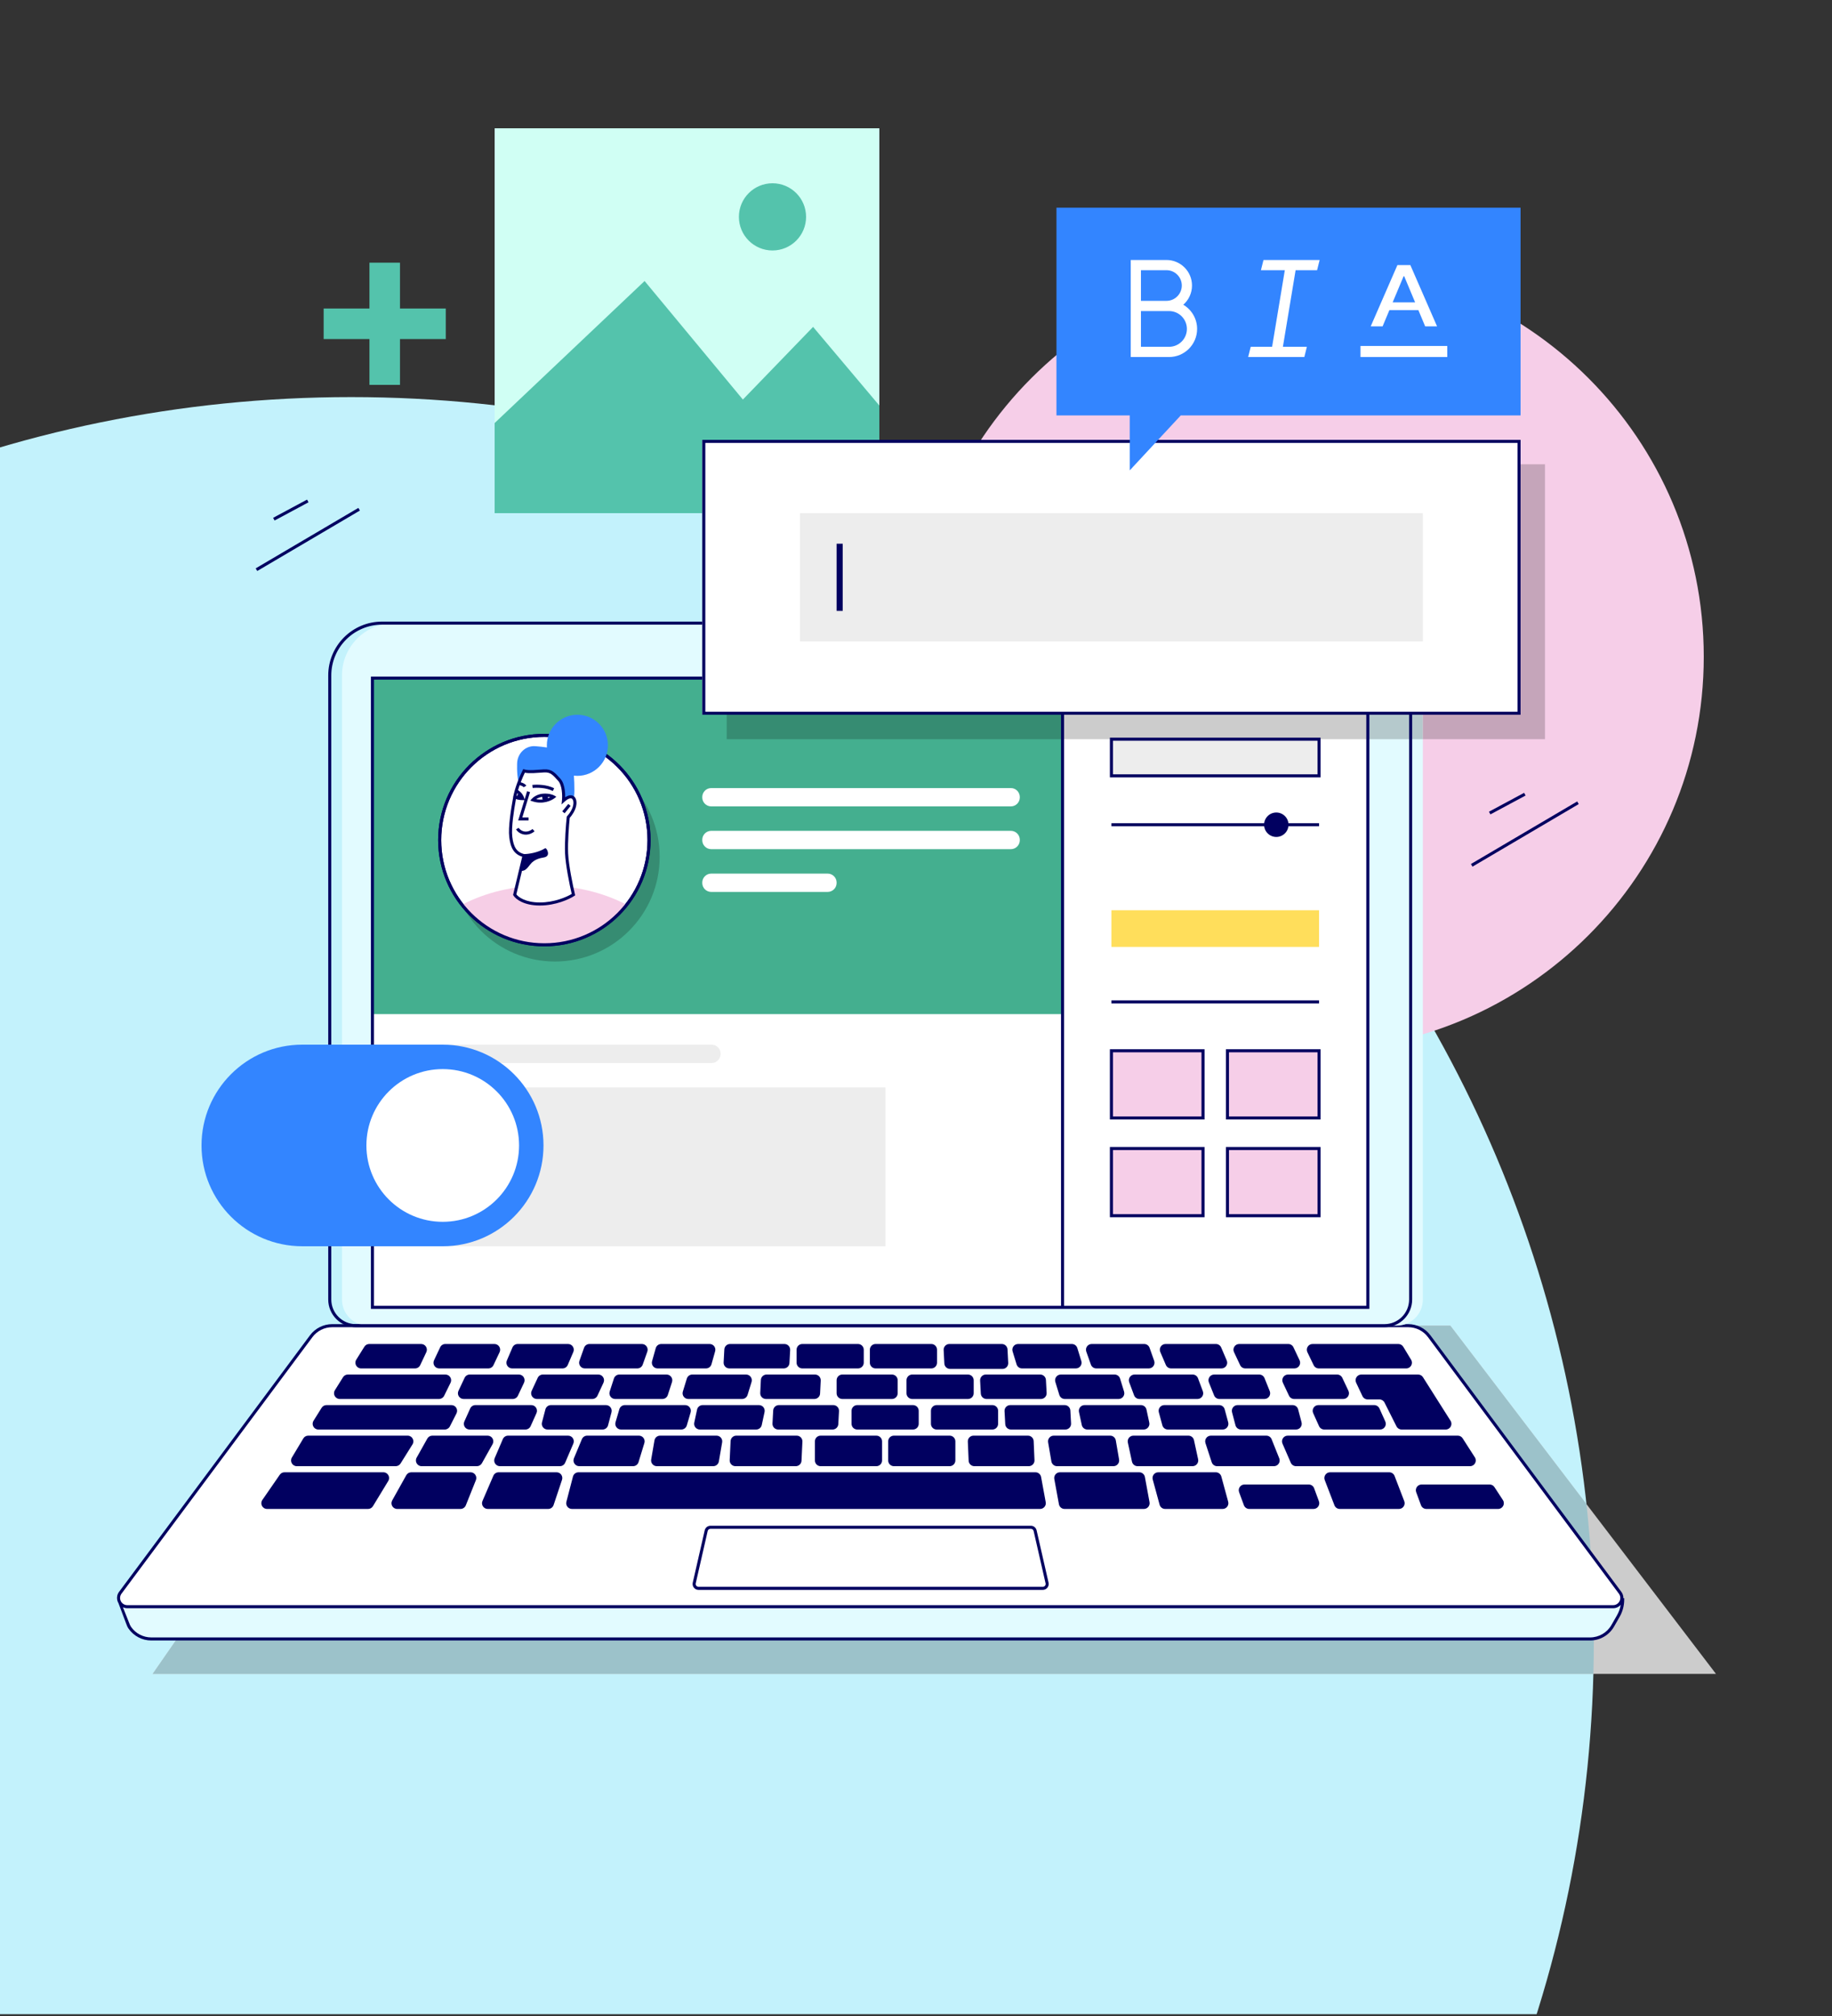 <svg width="300" height="330" viewBox="0 0 300 330" fill="none" xmlns="http://www.w3.org/2000/svg">
<rect x="0" y="0" width="300" height="330" fill="#333333" stroke="none"/>
<g clip-path="url(#clip0_68_1293)">
<path d="M261 268.5C261 380.89 169.89 472 57.5 472C-54.89 472 -146 380.89 -146 268.5C-146 156.11 -54.89 65 57.5 65C169.89 65 261 156.11 261 268.5Z" fill="#C3F2FC"/>
<path d="M25 274H281L237.5 217H64.5L25 274Z" fill="#CCCCCC"/>
<path fill-rule="evenodd" clip-rule="evenodd" d="M260.927 274C260.976 272.173 261 270.339 261 268.5C261 260.968 260.591 253.532 259.793 246.212L237.5 217H64.5L25 274H260.927Z" fill="#9CC2CA"/>
<path d="M264.099 266.124L265.013 264.524C265.477 263.712 265.721 262.793 265.721 261.857L19.428 261.5L20.921 265.756C21.007 266.001 21.11 266.241 21.259 266.453C22.055 267.593 23.363 268.282 24.769 268.282H260.38C261.917 268.282 263.336 267.458 264.099 266.124Z" fill="#E2FBFF"/>
<path d="M19.698 260.72C18.997 261.661 19.669 263 20.843 263H264.157C265.331 263 266.003 261.661 265.302 260.72L234.038 218.725C233.23 217.64 231.956 217 230.602 217H54.398C53.044 217 51.77 217.64 50.962 218.725L19.698 260.72Z" fill="white"/>
<path fill-rule="evenodd" clip-rule="evenodd" d="M19.19 261.867C19.111 261.438 19.197 260.973 19.497 260.57L50.761 218.576C51.617 217.427 52.965 216.75 54.398 216.75H230.602C232.035 216.75 233.383 217.427 234.239 218.576L265.503 260.57C265.743 260.893 265.846 261.255 265.837 261.607L265.971 261.607V261.857C265.971 262.836 265.716 263.798 265.23 264.648L264.316 266.248C263.509 267.66 262.007 268.532 260.38 268.532H24.769C23.281 268.532 21.897 267.802 21.054 266.596C20.886 266.357 20.774 266.092 20.685 265.838L19.402 262.431C19.299 262.259 19.227 262.068 19.19 261.87L19.19 261.867ZM20.131 263.095L21.157 265.672C21.239 265.908 21.334 266.124 21.464 266.31C22.214 267.383 23.445 268.032 24.769 268.032H260.38C261.827 268.032 263.164 267.256 263.882 265.999L264.796 264.4C265.098 263.872 265.302 263.295 265.402 262.699C265.104 263.031 264.672 263.25 264.157 263.25H20.843C20.582 263.25 20.343 263.194 20.131 263.095ZM19.898 260.869C19.32 261.646 19.874 262.75 20.843 262.75H264.157C265.126 262.75 265.68 261.646 265.102 260.869L233.838 218.875C233.077 217.852 231.877 217.25 230.602 217.25H54.398C53.123 217.25 51.923 217.852 51.162 218.875L19.898 260.869Z" fill="#010060"/>
<path d="M59.67 220.44C59.841 220.166 60.141 220 60.464 220H68.968C69.654 220 70.107 220.715 69.814 221.336L68.81 223.463C68.655 223.791 68.325 224 67.963 224H59.134C58.399 224 57.95 223.191 58.34 222.567L59.67 220.44Z" fill="#010060"/>
<path d="M56.17 225.44C56.341 225.166 56.641 225 56.964 225H72.939C73.633 225 74.086 225.728 73.779 226.35L72.73 228.478C72.573 228.798 72.247 229 71.891 229H55.634C54.899 229 54.45 228.191 54.84 227.567L56.17 225.44Z" fill="#010060"/>
<path d="M52.67 230.44C52.841 230.166 53.141 230 53.464 230H73.918C74.617 230 75.069 230.738 74.752 231.361L73.669 233.489C73.509 233.802 73.186 234 72.834 234H52.134C51.399 234 50.95 233.191 51.34 232.567L52.67 230.44Z" fill="#010060"/>
<path d="M49.672 235.455C49.841 235.173 50.146 235 50.475 235H66.755C67.49 235 67.939 235.809 67.549 236.433L65.593 239.56C65.422 239.834 65.122 240 64.799 240H48.599C47.871 240 47.421 239.206 47.796 238.582L49.672 235.455Z" fill="#010060"/>
<path d="M45.813 241.404C45.988 241.151 46.276 241 46.583 241H62.78C63.51 241 63.959 241.799 63.58 242.423L61.071 246.55C60.901 246.829 60.598 247 60.271 247H43.73C42.975 247 42.531 246.152 42.96 245.531L45.813 241.404Z" fill="#010060"/>
<path d="M66.529 241.48C66.694 241.184 67.007 241 67.346 241H77.062C77.724 241 78.177 241.669 77.931 242.284L76.279 246.412C76.137 246.767 75.793 247 75.41 247H65.04C64.326 247 63.874 246.231 64.223 245.607L66.529 241.48Z" fill="#010060"/>
<path d="M80.791 241.565C80.939 241.222 81.277 241 81.651 241H91.145C91.784 241 92.236 241.627 92.033 242.233L90.655 246.36C90.527 246.742 90.169 247 89.767 247H79.869C79.196 247 78.743 246.311 79.009 245.693L80.791 241.565Z" fill="#010060"/>
<path d="M76.08 225.537C76.235 225.209 76.564 225 76.927 225H84.968C85.654 225 86.107 225.715 85.814 226.336L84.81 228.463C84.655 228.791 84.325 229 83.963 229H75.922C75.236 229 74.782 228.285 75.076 227.664L76.08 225.537Z" fill="#010060"/>
<path d="M72.08 220.537C72.235 220.209 72.564 220 72.927 220H80.968C81.654 220 82.107 220.715 81.814 221.336L80.81 223.463C80.655 223.791 80.325 224 79.963 224H71.922C71.236 224 70.782 223.285 71.076 222.664L72.08 220.537Z" fill="#010060"/>
<path d="M88.051 225.542C88.204 225.211 88.536 225 88.9 225H97.978C98.662 225 99.115 225.71 98.827 226.331L97.839 228.458C97.685 228.789 97.354 229 96.99 229H87.912C87.228 229 86.775 228.29 87.063 227.669L88.051 225.542Z" fill="#010060"/>
<path d="M76.997 230.552C77.149 230.216 77.483 230 77.851 230H86.996C87.676 230 88.129 230.701 87.85 231.321L86.892 233.448C86.741 233.784 86.407 234 86.039 234H76.893C76.214 234 75.76 233.299 76.04 232.679L76.997 230.552Z" fill="#010060"/>
<path d="M69.978 235.479C70.143 235.183 70.456 235 70.794 235H79.847C80.563 235 81.014 235.77 80.664 236.394L78.912 239.521C78.746 239.817 78.434 240 78.095 240H69.043C68.327 240 67.876 239.23 68.226 238.606L69.978 235.479Z" fill="#010060"/>
<path d="M100.533 225.647C100.659 225.261 101.018 225 101.424 225H109.157C109.793 225 110.243 225.62 110.047 226.225L109.356 228.353C109.231 228.739 108.872 229 108.466 229H100.733C100.097 229 99.646 228.38 99.843 227.775L100.533 225.647Z" fill="#010060"/>
<path d="M83.916 220.567C84.064 220.223 84.402 220 84.777 220H93.025C93.697 220 94.15 220.687 93.885 221.305L92.973 223.433C92.826 223.777 92.487 224 92.113 224H83.865C83.193 224 82.74 223.313 83.004 222.695L83.916 220.567Z" fill="#010060"/>
<path d="M112.472 225.661C112.593 225.268 112.956 225 113.367 225H122.177C122.807 225 123.257 225.61 123.072 226.212L122.417 228.339C122.296 228.732 121.934 229 121.522 229H112.713C112.083 229 111.632 228.39 111.818 227.788L112.472 225.661Z" fill="#010060"/>
<path d="M89.314 230.698C89.422 230.287 89.794 230 90.219 230H99.23C99.844 230 100.292 230.581 100.136 231.175L99.576 233.302C99.468 233.713 99.096 234 98.671 234H89.659C89.046 234 88.598 233.419 88.754 232.825L89.314 230.698Z" fill="#010060"/>
<path d="M82.342 235.568C82.489 235.223 82.828 235 83.203 235H93.026C93.698 235 94.151 235.687 93.886 236.305L92.548 239.432C92.4 239.777 92.062 240 91.687 240H81.864C81.192 240 80.739 239.313 81.003 238.695L82.342 235.568Z" fill="#010060"/>
<path d="M124.597 225.89C124.622 225.392 125.033 225 125.533 225H133.462C133.997 225 134.423 225.448 134.397 225.982L134.292 228.11C134.268 228.608 133.856 229 133.357 229H125.428C124.893 229 124.467 228.552 124.493 228.018L124.597 225.89Z" fill="#010060"/>
<path d="M95.641 220.624C95.773 220.25 96.127 220 96.523 220H105.12C105.766 220 106.218 220.64 106.003 221.249L105.249 223.376C105.117 223.75 104.763 224 104.367 224H95.77C95.123 224 94.671 223.36 94.887 222.751L95.641 220.624Z" fill="#010060"/>
<path d="M137 225.936C137 225.419 137.419 225 137.936 225H146.064C146.581 225 147 225.419 147 225.936L147 228.064C147 228.581 146.581 229 146.064 229H137.936C137.419 229 137 228.581 137 228.064L137 225.936Z" fill="#010060"/>
<path d="M101.422 230.673C101.539 230.274 101.905 230 102.32 230H112.194C112.819 230 113.269 230.6 113.093 231.2L112.468 233.327C112.351 233.726 111.985 234 111.57 234H101.696C101.071 234 100.621 233.4 100.797 232.8L101.422 230.673Z" fill="#010060"/>
<path d="M95.289 235.576C95.434 235.227 95.775 235 96.153 235H104.624C105.254 235 105.704 235.608 105.52 236.21L104.563 239.338C104.443 239.731 104.08 240 103.668 240H94.85C94.181 240 93.728 239.32 93.985 238.704L95.289 235.576Z" fill="#010060"/>
<path d="M107.381 220.682C107.495 220.279 107.863 220 108.282 220H116.208C116.829 220 117.278 220.593 117.109 221.19L116.509 223.318C116.395 223.721 116.027 224 115.608 224H107.682C107.061 224 106.612 223.407 106.781 222.81L107.381 220.682Z" fill="#010060"/>
<path d="M114.147 230.739C114.24 230.308 114.621 230 115.062 230H124.286C124.882 230 125.326 230.55 125.201 231.133L124.743 233.261C124.65 233.692 124.269 234 123.828 234H114.604C114.008 234 113.563 233.45 113.689 232.867L114.147 230.739Z" fill="#010060"/>
<path d="M107.172 235.777C107.25 235.328 107.639 235 108.095 235H117.334C117.914 235 118.355 235.523 118.256 236.095L117.718 239.223C117.64 239.672 117.251 240 116.795 240H107.556C106.976 240 106.535 239.477 106.634 238.905L107.172 235.777Z" fill="#010060"/>
<path d="M118.613 220.886C118.64 220.389 119.05 220 119.548 220H128.457C128.994 220 129.421 220.451 129.392 220.987L129.277 223.114C129.25 223.611 128.839 224 128.342 224H119.433C118.896 224 118.469 223.549 118.498 223.013L118.613 220.886Z" fill="#010060"/>
<path d="M126.613 230.886C126.64 230.389 127.05 230 127.548 230H136.457C136.994 230 137.421 230.451 137.392 230.987L137.277 233.114C137.25 233.611 136.839 234 136.342 234H127.433C126.896 234 126.469 233.549 126.498 233.013L126.613 230.886Z" fill="#010060"/>
<path d="M119.638 235.892C119.662 235.393 120.074 235 120.574 235H130.463C130.998 235 131.424 235.447 131.399 235.98L131.251 239.108C131.228 239.607 130.816 240 130.316 240H120.426C119.892 240 119.466 239.553 119.491 239.02L119.638 235.892Z" fill="#010060"/>
<path d="M130.445 220.936C130.445 220.419 130.864 220 131.381 220H140.509C141.026 220 141.445 220.419 141.445 220.936L141.445 223.064C141.445 223.581 141.026 224 140.509 224H131.381C130.864 224 130.445 223.581 130.445 223.064L130.445 220.936Z" fill="#010060"/>
<path d="M139.445 230.936C139.445 230.419 139.864 230 140.381 230H149.509C150.026 230 150.445 230.419 150.445 230.936L150.445 233.064C150.445 233.581 150.026 234 149.509 234H140.381C139.864 234 139.445 233.581 139.445 233.064L139.445 230.936Z" fill="#010060"/>
<path d="M133.445 235.936C133.445 235.419 133.864 235 134.381 235H143.509C144.026 235 144.445 235.419 144.445 235.936L144.445 239.064C144.445 239.581 144.026 240 143.509 240H134.381C133.864 240 133.445 239.581 133.445 239.064L133.445 235.936Z" fill="#010060"/>
<path d="M229.79 220.452C229.62 220.171 229.317 220 228.989 220L214.936 220C214.246 220 213.793 220.721 214.092 221.343L215.118 223.47C215.274 223.794 215.602 224 215.961 224L230.276 224C231.006 224 231.455 223.203 231.077 222.579L229.79 220.452Z" fill="#010060"/>
<path d="M239.511 235.43C239.338 235.162 239.041 235 238.723 235L210.873 235C210.199 235 209.745 235.691 210.014 236.31L211.374 239.437C211.523 239.779 211.86 240 212.233 240L240.731 240C241.471 240 241.919 239.181 241.519 238.558L239.511 235.43Z" fill="#010060"/>
<path d="M244.722 243.425C244.549 243.16 244.254 243 243.938 243L232.788 243C232.137 243 231.684 243.649 231.91 244.26L232.694 246.388C232.83 246.756 233.181 247 233.573 247L245.326 247C246.07 247 246.517 246.175 246.11 245.552L244.722 243.425Z" fill="#010060"/>
<path d="M215.195 243.612C215.06 243.244 214.709 243 214.317 243L203.788 243C203.137 243 202.684 243.649 202.91 244.26L203.694 246.388C203.83 246.756 204.181 247 204.573 247L215.102 247C215.753 247 216.206 246.351 215.98 245.74L215.195 243.612Z" fill="#010060"/>
<path d="M208.235 235.589C208.093 235.233 207.749 235 207.366 235L198.291 235C197.654 235 197.203 235.622 197.401 236.227L198.424 239.355C198.55 239.74 198.909 240 199.314 240L208.617 240C209.279 240 209.732 239.331 209.486 238.716L208.235 235.589Z" fill="#010060"/>
<path d="M199.998 241.69C199.887 241.283 199.517 241 199.095 241L189.67 241C189.053 241 188.605 241.587 188.767 242.183L189.892 246.31C190.003 246.717 190.373 247 190.795 247L200.219 247C200.837 247 201.285 246.413 201.123 245.817L199.998 241.69Z" fill="#010060"/>
<path d="M187.483 241.767C187.401 241.323 187.014 241 186.562 241L173.569 241C172.984 241 172.542 241.53 172.648 242.106L173.407 246.233C173.488 246.677 173.876 247 174.327 247L187.321 247C187.906 247 188.347 246.47 188.242 245.894L187.483 241.767Z" fill="#010060"/>
<path d="M170.485 241.767C170.403 241.323 170.016 241 169.564 241L94.731 241C94.305 241 93.932 241.288 93.825 241.7L92.75 245.828C92.596 246.421 93.043 247 93.656 247L170.321 247C170.906 247 171.348 246.47 171.242 245.895L170.485 241.767Z" fill="#010060"/>
<path d="M233.019 225.435C232.848 225.164 232.549 225 232.228 225H222.921C222.234 225 221.781 225.714 222.074 226.335L223.109 228.534C223.264 228.862 223.594 229.071 223.956 229.071H225.886C226.24 229.071 226.563 229.27 226.722 229.586L228.685 233.485C228.845 233.801 229.168 234 229.522 234H236.743C237.481 234 237.929 233.186 237.534 232.563L233.019 225.435Z" fill="#010060"/>
<path d="M219.81 225.537C219.655 225.209 219.325 225 218.963 225H210.922C210.235 225 209.782 225.715 210.076 226.336L211.08 228.463C211.235 228.791 211.564 229 211.927 229H219.967C220.654 229 221.107 228.285 220.814 227.664L219.81 225.537Z" fill="#010060"/>
<path d="M211.81 220.537C211.655 220.209 211.325 220 210.963 220H202.922C202.235 220 201.782 220.715 202.076 221.336L203.08 223.463C203.235 223.791 203.564 224 203.927 224H211.967C212.654 224 213.107 223.285 212.814 222.664L211.81 220.537Z" fill="#010060"/>
<path d="M207.073 225.587C206.931 225.232 206.587 225 206.205 225L198.83 225C198.167 225 197.714 225.67 197.961 226.285L198.816 228.413C198.959 228.768 199.303 229 199.685 229H207.06C207.723 229 208.176 228.33 207.928 227.715L207.073 225.587Z" fill="#010060"/>
<path d="M225.89 230.552C225.738 230.216 225.404 230 225.036 230L215.894 230C215.214 230 214.761 230.702 215.041 231.321L216 233.448C216.151 233.784 216.485 234 216.853 234L225.996 234C226.675 234 227.129 233.298 226.849 232.679L225.89 230.552Z" fill="#010060"/>
<path d="M228.37 241.601C228.231 241.239 227.884 241 227.496 241L217.808 241C217.151 241 216.698 241.659 216.934 242.272L218.52 246.399C218.659 246.761 219.006 247 219.393 247L229.082 247C229.739 247 230.192 246.341 229.956 245.728L228.37 241.601Z" fill="#010060"/>
<path d="M196.181 225.609C196.045 225.243 195.695 225 195.304 225L185.793 225C185.14 225 184.688 225.651 184.916 226.263L185.708 228.391C185.845 228.757 186.195 229 186.586 229H196.097C196.75 229 197.202 228.349 196.974 227.737L196.181 225.609Z" fill="#010060"/>
<path d="M199.973 220.567C199.826 220.223 199.487 220 199.113 220H190.865C190.193 220 189.74 220.687 190.004 221.305L190.916 223.433C191.064 223.777 191.402 224 191.777 224H200.025C200.697 224 201.15 223.313 200.885 222.695L199.973 220.567Z" fill="#010060"/>
<path d="M183.417 225.661C183.296 225.268 182.934 225 182.522 225H173.713C173.083 225 172.632 225.61 172.818 226.212L173.472 228.339C173.593 228.732 173.956 229 174.367 229H183.177C183.807 229 184.257 228.39 184.072 227.788L183.417 225.661Z" fill="#010060"/>
<path d="M212.576 230.698C212.468 230.287 212.096 230 211.671 230H202.659C202.046 230 201.598 230.581 201.754 231.175L202.314 233.302C202.422 233.713 202.794 234 203.219 234H212.23C212.844 234 213.292 233.419 213.136 232.825L212.576 230.698Z" fill="#010060"/>
<path d="M171.277 225.886C171.25 225.389 170.839 225 170.342 225H161.433C160.896 225 160.469 225.451 160.498 225.987L160.613 228.114C160.64 228.611 161.05 229 161.548 229H170.457C170.994 229 171.421 228.549 171.392 228.013L171.277 225.886Z" fill="#010060"/>
<path d="M188.249 220.624C188.117 220.25 187.763 220 187.367 220H178.77C178.123 220 177.671 220.64 177.887 221.249L178.641 223.376C178.773 223.75 179.127 224 179.523 224H188.12C188.766 224 189.218 223.36 189.003 222.751L188.249 220.624Z" fill="#010060"/>
<path d="M159.445 225.936C159.445 225.419 159.026 225 158.509 225H149.381C148.864 225 148.445 225.419 148.445 225.936L148.445 228.064C148.445 228.581 148.864 229 149.381 229H158.509C159.026 229 159.445 228.581 159.445 228.064L159.445 225.936Z" fill="#010060"/>
<path d="M200.548 230.691C200.438 230.283 200.067 230 199.645 230H190.669C190.052 230 189.604 230.586 189.765 231.181L190.342 233.309C190.452 233.717 190.822 234 191.245 234H200.221C200.838 234 201.286 233.414 201.125 232.819L200.548 230.691Z" fill="#010060"/>
<path d="M195.521 235.738C195.428 235.307 195.046 235 194.606 235H185.606C185.009 235 184.564 235.551 184.691 236.135L185.369 239.262C185.462 239.693 185.843 240 186.284 240H195.284C195.881 240 196.325 239.449 196.199 238.865L195.521 235.738Z" fill="#010060"/>
<path d="M176.417 220.661C176.296 220.268 175.934 220 175.522 220H166.713C166.083 220 165.632 220.61 165.818 221.212L166.472 223.339C166.593 223.732 166.956 224 167.367 224H176.177C176.807 224 177.257 223.39 177.072 222.788L176.417 220.661Z" fill="#010060"/>
<path d="M187.743 230.739C187.65 230.308 187.269 230 186.828 230H177.604C177.008 230 176.563 230.55 176.689 231.133L177.147 233.261C177.24 233.692 177.621 234 178.062 234H187.286C187.882 234 188.326 233.45 188.201 232.867L187.743 230.739Z" fill="#010060"/>
<path d="M182.718 235.777C182.64 235.328 182.251 235 181.795 235H172.556C171.976 235 171.535 235.523 171.634 236.095L172.172 239.223C172.25 239.672 172.639 240 173.095 240H182.334C182.914 240 183.355 239.477 183.256 238.905L182.718 235.777Z" fill="#010060"/>
<path d="M164.988 220.888C164.962 220.391 164.551 220 164.053 220H155.464C154.928 220 154.502 220.449 154.529 220.984L154.643 223.193C154.668 223.69 155.079 224.081 155.578 224.081H164.166C164.702 224.081 165.129 223.632 165.101 223.097L164.988 220.888Z" fill="#010060"/>
<path d="M175.277 230.886C175.25 230.389 174.839 230 174.342 230H165.433C164.896 230 164.469 230.451 164.498 230.987L164.613 233.114C164.64 233.611 165.05 234 165.548 234H174.457C174.994 234 175.421 233.549 175.392 233.013L175.277 230.886Z" fill="#010060"/>
<path d="M169.268 235.896C169.246 235.395 168.834 235 168.332 235H159.422C158.89 235 158.464 235.444 158.487 235.977L158.622 239.104C158.644 239.605 159.056 240 159.557 240H168.467C169 240 169.426 239.556 169.403 239.023L169.268 235.896Z" fill="#010060"/>
<path d="M153.445 220.936C153.445 220.419 153.026 220 152.509 220H143.381C142.864 220 142.445 220.419 142.445 220.936L142.445 223.064C142.445 223.581 142.864 224 143.381 224H152.509C153.026 224 153.445 223.581 153.445 223.064L153.445 220.936Z" fill="#010060"/>
<path d="M163.445 230.936C163.445 230.419 163.026 230 162.509 230H153.381C152.864 230 152.445 230.419 152.445 230.936L152.445 233.064C152.445 233.581 152.864 234 153.381 234H162.509C163.026 234 163.445 233.581 163.445 233.064L163.445 230.936Z" fill="#010060"/>
<path d="M156.445 235.936C156.445 235.419 156.026 235 155.509 235H146.381C145.864 235 145.445 235.419 145.445 235.936L145.445 239.064C145.445 239.581 145.864 240 146.381 240H155.509C156.026 240 156.445 239.581 156.445 239.064L156.445 235.936Z" fill="#010060"/>
<path fill-rule="evenodd" clip-rule="evenodd" d="M115.4 250.499C115.5 250.061 115.89 249.75 116.339 249.75H168.81C169.259 249.75 169.649 250.061 169.75 250.499L171.707 259.068C171.845 259.672 171.386 260.247 170.767 260.247H114.382C113.763 260.247 113.305 259.672 113.442 259.068L115.4 250.499ZM116.339 250.25C116.123 250.25 115.935 250.4 115.887 250.611L113.93 259.179C113.864 259.47 114.084 259.747 114.382 259.747H170.767C171.065 259.747 171.286 259.47 171.219 259.179L169.262 250.611C169.214 250.4 169.026 250.25 168.81 250.25H116.339Z" fill="#010060"/>
<path d="M279 107.5C279 143.122 250.122 172 214.5 172C178.878 172 150 143.122 150 107.5C150 71.878 178.878 43 214.5 43C250.122 43 279 71.878 279 107.5Z" fill="#F6CEE8"/>
<path d="M56 110.567C56 105.835 59.836 102 64.567 102H224.433C229.165 102 233 105.835 233 110.567V212.717C233 215.082 231.082 217 228.717 217H60.283C57.918 217 56 215.082 56 212.717V110.567Z" fill="#E2FBFF"/>
<path d="M224 111H233V121H224V111Z" fill="#B5C9CC"/>
<path fill-rule="evenodd" clip-rule="evenodd" d="M53.75 110.567C53.75 105.697 57.697 101.75 62.567 101.75H222.433C227.303 101.75 231.25 105.697 231.25 110.567V212.717C231.25 215.22 229.22 217.25 226.717 217.25H58.283C55.78 217.25 53.75 215.22 53.75 212.717V110.567ZM62.567 102.25C57.974 102.25 54.25 105.974 54.25 110.567V212.717C54.25 214.944 56.056 216.75 58.283 216.75H226.717C228.944 216.75 230.75 214.944 230.75 212.717V110.567C230.75 105.974 227.026 102.25 222.433 102.25H62.567Z" fill="#010060"/>
<path d="M61 111H224V214H61V111Z" fill="white"/>
<path d="M174 111H224V121H174V111Z" fill="#CCCCCC"/>
<path d="M72 172.467C72 171.657 72.657 171 73.467 171H116.533C117.343 171 118 171.657 118 172.467V172.533C118 173.343 117.343 174 116.533 174H73.467C72.657 174 72 173.343 72 172.533V172.467Z" fill="#EDEDED"/>
<path d="M72 178H145V204H72V178Z" fill="#EDEDED"/>
<path d="M61 111H174V166H61V111Z" fill="#44AF8F"/>
<path d="M119 111H174V121H119V111Z" fill="#368C72"/>
<path d="M115 130.467C115 129.657 115.657 129 116.467 129H165.533C166.343 129 167 129.657 167 130.467V130.533C167 131.343 166.343 132 165.533 132H116.467C115.657 132 115 131.343 115 130.533V130.467Z" fill="white"/>
<path d="M115 137.467C115 136.657 115.657 136 116.467 136H165.533C166.343 136 167 136.657 167 137.467V137.533C167 138.343 166.343 139 165.533 139H116.467C115.657 139 115 138.343 115 137.533V137.467Z" fill="white"/>
<path d="M115 144.467C115 143.657 115.657 143 116.467 143H135.533C136.343 143 137 143.657 137 144.467V144.533C137 145.343 136.343 146 135.533 146H116.467C115.657 146 115 145.343 115 144.533V144.467Z" fill="white"/>
<path fill-rule="evenodd" clip-rule="evenodd" d="M173.75 214V111H174.25V214H173.75Z" fill="#010060"/>
<path d="M182 121H216V127H182V121Z" fill="#EDEDED"/>
<path fill-rule="evenodd" clip-rule="evenodd" d="M181.75 120.75H216.25V127.25H181.75V120.75ZM182.25 121.25V126.75H215.75V121.25H182.25Z" fill="#010060"/>
<path d="M182 172H197V183H182V172Z" fill="#F6CEE8"/>
<path fill-rule="evenodd" clip-rule="evenodd" d="M181.75 171.75H197.25V183.25H181.75V171.75ZM182.25 172.25V182.75H196.75V172.25H182.25Z" fill="#010060"/>
<path d="M201 172H216V183H201V172Z" fill="#F6CEE8"/>
<path fill-rule="evenodd" clip-rule="evenodd" d="M200.75 171.75H216.25V183.25H200.75V171.75ZM201.25 172.25V182.75H215.75V172.25H201.25Z" fill="#010060"/>
<path d="M182 188H197V199H182V188Z" fill="#F6CEE8"/>
<path fill-rule="evenodd" clip-rule="evenodd" d="M181.75 187.75H197.25V199.25H181.75V187.75ZM182.25 188.25V198.75H196.75V188.25H182.25Z" fill="#010060"/>
<path d="M201 188H216V199H201V188Z" fill="#F6CEE8"/>
<path fill-rule="evenodd" clip-rule="evenodd" d="M200.75 187.75H216.25V199.25H200.75V187.75ZM201.25 188.25V198.75H215.75V188.25H201.25Z" fill="#010060"/>
<path d="M182 149H216V155H182V149Z" fill="#FFDE5B"/>
<path fill-rule="evenodd" clip-rule="evenodd" d="M216 135.25H182V134.75H216V135.25Z" fill="#010060"/>
<path fill-rule="evenodd" clip-rule="evenodd" d="M216 164.25H182V163.75H216V164.25Z" fill="#010060"/>
<path d="M211 135C211 136.105 210.105 137 209 137C207.895 137 207 136.105 207 135C207 133.895 207.895 133 209 133C210.105 133 211 133.895 211 135Z" fill="#010060"/>
<path fill-rule="evenodd" clip-rule="evenodd" d="M60.74 110.75H224.24V214.25H60.74V110.75ZM61.24 111.25V213.75H223.74V111.25H61.24Z" fill="#010060"/>
<path fill-rule="evenodd" clip-rule="evenodd" d="M249.818 130.22L244.065 133.307L243.829 132.867L249.582 129.78L249.818 130.22ZM258.527 131.619L241.127 141.862L240.873 141.431L258.274 131.188L258.527 131.619Z" fill="#010060"/>
<path d="M108.025 140.252C108.025 149.719 100.35 157.393 90.884 157.393C81.417 157.393 73.743 149.719 73.743 140.252C73.743 130.786 81.417 123.112 90.884 123.112C100.35 123.112 108.025 130.786 108.025 140.252Z" fill="#368C72"/>
<path d="M106.282 137.513C106.282 146.98 98.607 154.654 89.141 154.654C79.674 154.654 72 146.98 72 137.513C72 128.047 79.674 120.373 89.141 120.373C98.607 120.373 106.282 128.047 106.282 137.513Z" fill="white"/>
<path fill-rule="evenodd" clip-rule="evenodd" d="M89.141 120.623C79.812 120.623 72.25 128.185 72.25 137.513C72.25 146.842 79.812 154.404 89.141 154.404C98.469 154.404 106.032 146.842 106.032 137.513C106.032 128.185 98.469 120.623 89.141 120.623ZM71.75 137.513C71.75 127.909 79.536 120.123 89.141 120.123C98.745 120.123 106.532 127.909 106.532 137.513C106.532 147.118 98.745 154.904 89.141 154.904C79.536 154.904 71.75 147.118 71.75 137.513Z" fill="#010060"/>
<path fill-rule="evenodd" clip-rule="evenodd" d="M75.663 148.094C78.801 152.088 83.676 154.654 89.15 154.654C94.618 154.654 99.488 152.093 102.627 148.106C98.839 146.119 94.176 144.947 89.133 144.947C84.101 144.947 79.447 146.114 75.663 148.094Z" fill="#F6CEE6"/>
<path fill-rule="evenodd" clip-rule="evenodd" d="M89.141 120.623C79.812 120.623 72.25 128.185 72.25 137.514C72.25 146.842 79.812 154.404 89.141 154.404C98.469 154.404 106.032 146.842 106.032 137.514C106.032 128.185 98.469 120.623 89.141 120.623ZM71.75 137.514C71.75 127.909 79.536 120.123 89.141 120.123C98.745 120.123 106.532 127.909 106.532 137.514C106.532 147.118 98.745 154.904 89.141 154.904C79.536 154.904 71.75 147.118 71.75 137.514Z" fill="#010060"/>
<path fill-rule="evenodd" clip-rule="evenodd" d="M89.562 122.356C89.554 122.239 89.55 122.12 89.55 122C89.55 119.239 91.788 117 94.55 117C97.311 117 99.55 119.239 99.55 122C99.55 124.761 97.311 127 94.55 127C94.357 127 94.166 126.989 93.979 126.968C94.04 127.691 94.055 128.507 94.06 129.429C94.073 132.012 92.74 133.722 92.072 134.255C90.021 133.11 85.853 130.463 85.274 129.157C84.633 127.71 84.662 125.86 84.679 125.044C84.679 123.384 86.012 122.02 87.667 122.144C88.303 122.192 88.952 122.261 89.562 122.356Z" fill="#3385FF"/>
<path d="M91.593 127.651C92.327 128.467 92.352 130.257 92.273 131.05C93.53 129.894 94.244 130.506 94.142 131.627C94.061 132.525 93.383 133.429 93.055 133.769C92.93 134.924 92.701 137.725 92.783 139.682C92.864 141.64 93.564 145.007 93.904 146.446C93.134 146.955 90.954 147.975 88.398 147.975C85.843 147.975 84.592 146.955 84.286 146.446L85.816 140.056C84.388 139.716 83.845 138.731 83.641 136.997C83.453 135.405 83.912 132.579 84.286 130.506C84.585 128.847 85.43 126.937 85.816 126.189C86.597 126.427 87.923 126.257 89.078 126.189C90.234 126.121 90.675 126.631 91.593 127.651Z" fill="white"/>
<path fill-rule="evenodd" clip-rule="evenodd" d="M92.459 133.124L93.444 131.918L93.057 131.602L92.072 132.808L92.459 133.124Z" fill="#010060"/>
<path d="M88.985 130.162C88.101 130.217 87.473 130.695 87.269 130.927C88.832 131.457 90.186 130.831 90.667 130.451C90.475 130.332 89.869 130.108 88.985 130.162Z" fill="white"/>
<path d="M84.558 129.466C85.278 129.86 85.535 130.472 85.603 130.721C84.856 130.721 84.416 130.515 84.292 130.419C84.337 130.122 84.496 129.686 84.558 129.466Z" fill="white"/>
<path fill-rule="evenodd" clip-rule="evenodd" d="M85.689 125.89L85.593 126.075C85.242 126.757 84.512 128.394 84.147 129.95C84.104 130.095 84.065 130.248 84.045 130.381L84.023 130.527L84.028 130.53C83.844 131.553 83.641 132.756 83.505 133.903C83.366 135.07 83.295 136.199 83.392 137.027C83.496 137.908 83.689 138.634 84.062 139.189C84.4 139.693 84.875 140.036 85.516 140.234L84.019 146.487L84.072 146.574C84.436 147.181 85.784 148.225 88.398 148.225C91.013 148.225 93.24 147.185 94.042 146.654L94.188 146.558L94.148 146.388C93.808 144.949 93.113 141.603 93.033 139.672C92.954 137.779 93.169 135.077 93.294 133.878C93.469 133.687 93.701 133.388 93.907 133.032C94.137 132.636 94.346 132.149 94.391 131.65C94.445 131.062 94.297 130.476 93.822 130.258C93.585 130.149 93.311 130.156 93.025 130.26C92.874 130.314 92.717 130.396 92.553 130.507C92.558 130.154 92.542 129.741 92.486 129.325C92.396 128.664 92.198 127.95 91.779 127.484L91.727 127.426C91.301 126.952 90.95 126.562 90.564 126.304C90.143 126.024 89.688 125.903 89.064 125.94C88.829 125.954 88.594 125.971 88.36 125.988C88.001 126.015 87.644 126.041 87.297 126.054C86.726 126.075 86.236 126.056 85.888 125.95L85.689 125.89ZM85.093 128.527C85 128.79 84.91 129.061 84.829 129.335C85.513 129.77 85.77 130.383 85.844 130.656L85.903 130.869L86.316 129.512L86.794 129.657L85.533 133.804H86.555V134.304H84.858L85.872 130.971H85.603C85.121 130.971 84.747 130.89 84.488 130.795C84.314 131.775 84.128 132.894 84.001 133.961C83.863 135.123 83.799 136.203 83.889 136.968C83.989 137.82 84.17 138.453 84.477 138.91C84.772 139.349 85.199 139.647 85.845 139.806C86.505 139.8 88.087 139.595 89.32 138.825L89.355 138.881L89.357 138.88C89.51 138.914 89.69 139.265 89.731 139.563C89.781 139.937 89.629 140.26 89.034 140.362C88.439 140.464 87.487 140.651 86.842 141.484C86.293 142.191 86.014 142.518 85.474 142.559L84.555 146.397C84.891 146.845 86.051 147.725 88.398 147.725C90.748 147.725 92.774 146.841 93.62 146.329C93.268 144.807 92.613 141.601 92.533 139.693C92.451 137.716 92.681 134.9 92.806 133.742L92.815 133.657L92.875 133.595C93.025 133.439 93.265 133.144 93.475 132.782C93.686 132.417 93.857 132.003 93.893 131.605C93.942 131.071 93.784 130.79 93.613 130.712C93.527 130.672 93.394 130.658 93.195 130.73C92.994 130.802 92.742 130.958 92.442 131.234L91.959 131.678L92.024 131.025C92.062 130.645 92.076 130.019 91.99 129.393C91.904 128.756 91.722 128.168 91.407 127.818L91.389 127.798C90.932 127.29 90.619 126.942 90.286 126.72C89.968 126.508 89.624 126.408 89.093 126.439C88.876 126.452 88.647 126.469 88.414 126.486C88.045 126.513 87.668 126.541 87.316 126.554C86.828 126.572 86.348 126.564 85.949 126.481C85.764 126.856 85.513 127.415 85.268 128.054C85.78 128.181 86.081 128.425 86.191 128.605L85.763 128.865C85.739 128.825 85.551 128.627 85.093 128.527ZM84.582 130.294C84.597 130.223 84.613 130.151 84.63 130.078C84.639 130.048 84.648 130.018 84.658 129.987C84.671 129.943 84.685 129.898 84.699 129.854C84.753 129.894 84.803 129.936 84.848 129.979C84.74 130.058 84.665 130.181 84.653 130.323C84.627 130.313 84.603 130.304 84.582 130.294ZM88.765 128.49C88.115 128.423 87.524 128.445 87.171 128.487L87.23 128.983C87.546 128.946 88.1 128.924 88.714 128.988C89.329 129.051 89.984 129.197 90.515 129.482L90.751 129.041C90.14 128.714 89.413 128.557 88.765 128.49ZM88.97 129.913C89.896 129.856 90.555 130.088 90.799 130.239L91.103 130.427L90.822 130.648C90.292 131.065 88.852 131.728 87.188 131.164L86.834 131.044L87.081 130.762C87.321 130.489 88.009 129.972 88.97 129.913ZM87.798 130.811C88.185 130.889 88.552 130.896 88.886 130.86C88.824 130.779 88.788 130.679 88.788 130.57C88.788 130.522 88.795 130.475 88.808 130.431C88.387 130.491 88.041 130.653 87.798 130.811ZM89.74 130.57C89.74 130.602 89.736 130.634 89.73 130.665C89.869 130.616 89.996 130.56 90.108 130.504C89.997 130.476 89.867 130.451 89.72 130.432C89.733 130.476 89.74 130.522 89.74 130.57ZM85.879 136.612C85.118 136.519 84.652 136.02 84.502 135.756L84.937 135.51C85.026 135.666 85.368 136.046 85.94 136.116C86.507 136.186 87.022 135.868 87.201 135.704L87.54 136.072C87.299 136.293 86.644 136.706 85.879 136.612Z" fill="#010060"/>
<path fill-rule="evenodd" clip-rule="evenodd" d="M65.5 43H60.5V50.5L53 50.5V55.5H60.5V63H65.5V55.5H73V50.5L65.5 50.5V43Z" fill="#54C3AC"/>
<path d="M81 21H144V84H81V21Z" fill="#D0FFF4"/>
<path d="M121.651 65.402L105.556 46L93.278 57.623L81 69.247V84H144V66.386L133.147 53.511L121.651 65.402Z" fill="#54C3AC"/>
<path d="M132 35.5C132 38.538 129.538 41 126.5 41C123.462 41 121 38.538 121 35.5C121 32.462 123.462 30 126.5 30C129.538 30 132 32.462 132 35.5Z" fill="#54C3AC"/>
<path d="M233 76H253V121H233V76Z" fill="#C5A5BA"/>
<path d="M115 72H249V117H115V72Z" fill="white"/>
<path fill-rule="evenodd" clip-rule="evenodd" d="M248.5 72.5H115.5V116.5H248.5V72.5ZM115 72V117H249V72H115Z" fill="#010060"/>
<path d="M131 84H233V105H131V84Z" fill="#EDEDED"/>
<path fill-rule="evenodd" clip-rule="evenodd" d="M137 100V89H138V100H137Z" fill="#010060"/>
<path fill-rule="evenodd" clip-rule="evenodd" d="M249 34H173V68H185V77L193.357 68H249V34Z" fill="#3385FF"/>
<path d="M222.787 56.632H237V58.442H222.787V56.632Z" fill="white"/>
<path d="M226.406 53.426H224.459L228.834 43.393H230.953L235.328 53.426H233.381L229.944 45.216H229.849L226.406 53.426ZM226.733 49.497H233.048V50.771H226.733V49.497Z" fill="white"/>
<path fill-rule="evenodd" clip-rule="evenodd" d="M206.902 42.557H216.098L215.68 44.23H212.163L210.081 56.77H214.008L213.59 58.443H204.393L204.811 56.77H208.314L210.396 44.23H206.484L206.902 42.557Z" fill="white"/>
<path fill-rule="evenodd" clip-rule="evenodd" d="M185.164 42.557H191.016C193.325 42.557 195.197 44.429 195.197 46.738C195.197 47.992 194.645 49.116 193.77 49.883C195.125 50.683 196.033 52.157 196.033 53.844C196.033 56.384 193.974 58.443 191.434 58.443H185.164V42.557ZM186.836 50.918V56.77H191.434C193.051 56.77 194.361 55.46 194.361 53.844C194.361 52.228 193.051 50.918 191.434 50.918H186.836ZM186.836 49.246H191.016C192.402 49.246 193.525 48.123 193.525 46.738C193.525 45.352 192.402 44.23 191.016 44.23H186.836V49.246Z" fill="white"/>
<path d="M33 187.5C33 178.387 40.387 171 49.5 171H72.5C81.613 171 89 178.387 89 187.5V187.5C89 196.613 81.613 204 72.5 204H49.5C40.387 204 33 196.613 33 187.5V187.5Z" fill="#3385FF"/>
<path d="M85 187.5C85 194.404 79.404 200 72.5 200C65.596 200 60 194.404 60 187.5C60 180.596 65.596 175 72.5 175C79.404 175 85 180.596 85 187.5Z" fill="white"/>
<path fill-rule="evenodd" clip-rule="evenodd" d="M50.522 82.22L44.965 85.202L44.728 84.762L50.285 81.78L50.522 82.22ZM58.934 83.571L42.127 93.465L41.873 93.034L58.681 83.14L58.934 83.571Z" fill="#010060"/>
</g>
<defs>
<clipPath id="clip0_68_1293">
<rect width="300" height="330" fill="white" transform="translate(0 -0.295)"/>
</clipPath>
</defs>
</svg>
